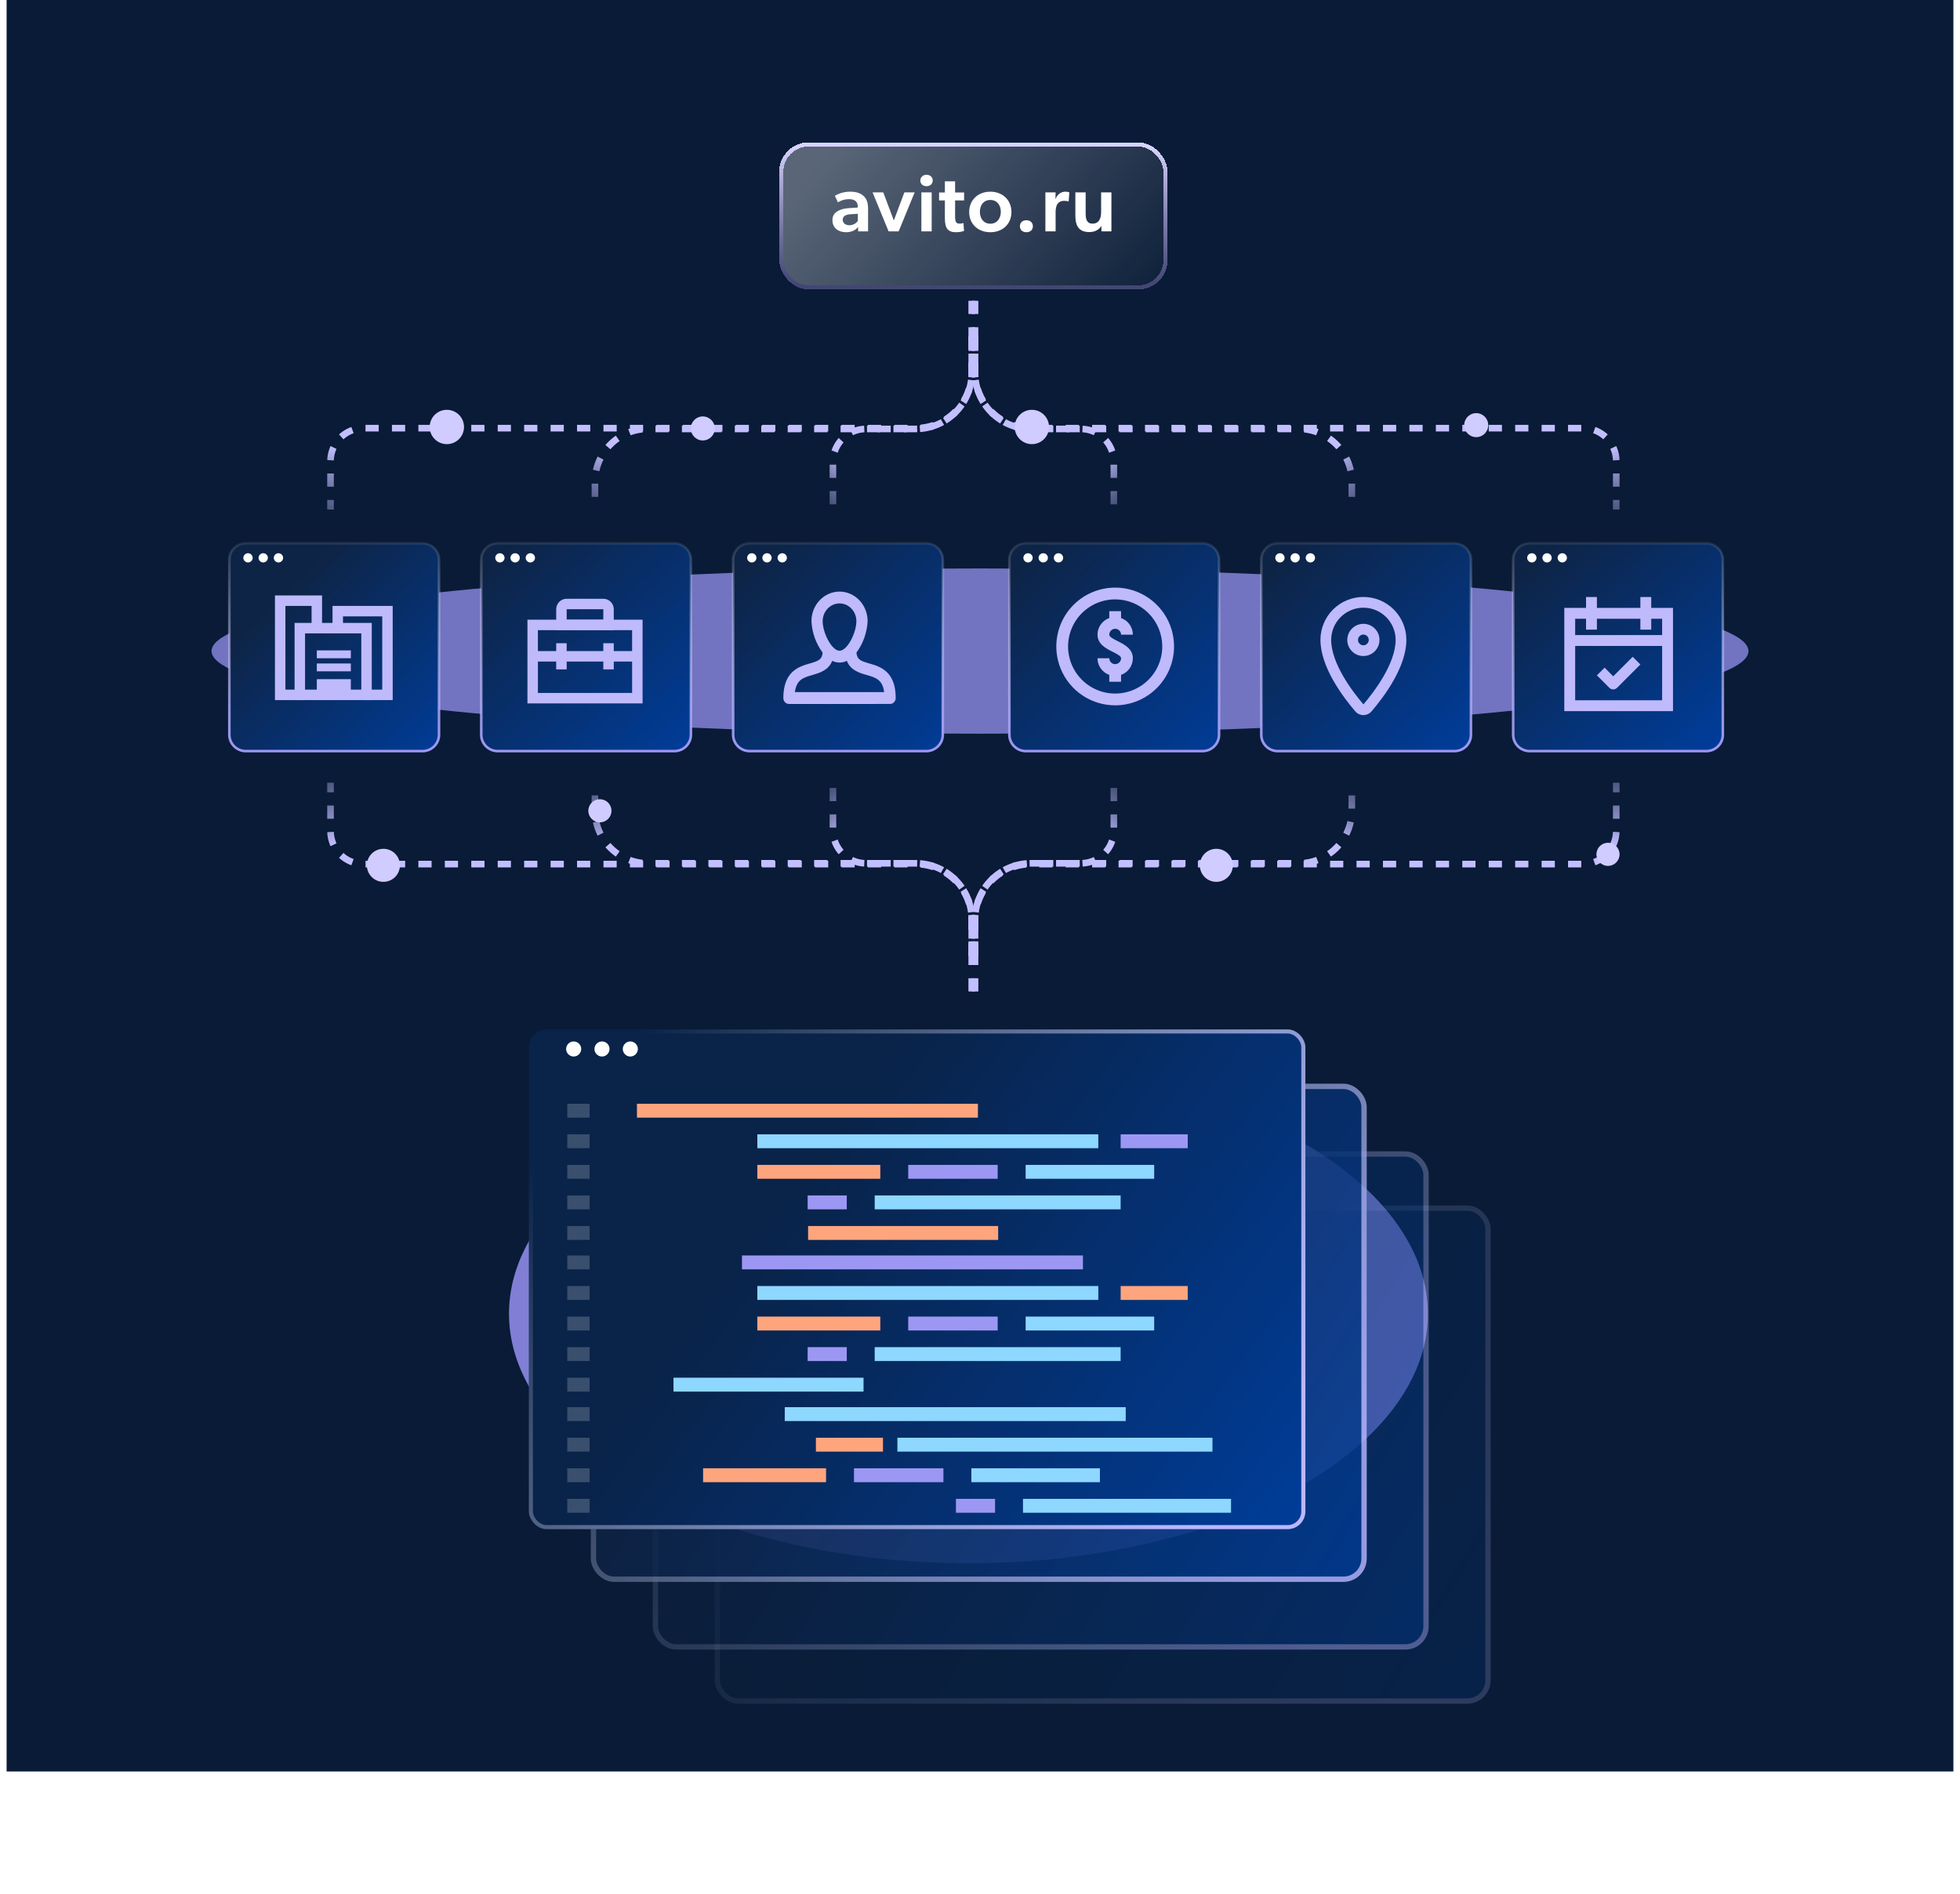 <svg width="593" height="573" viewBox="0 0 593 573" fill="none" xmlns="http://www.w3.org/2000/svg">
<rect x="2" width="589" height="536" fill="#091B36"/>
<g style="mix-blend-mode:screen" opacity="0.7" filter="url(#filter0_f_7142_26442)">
<ellipse cx="296.5" cy="197" rx="232.5" ry="25" fill="#9E98FC"/>
</g>
<path d="M74.381 164.389H127.831C130.591 164.389 132.823 166.606 132.823 169.334V222.319C132.823 225.048 130.591 227.265 127.831 227.265H74.381C71.621 227.265 69.389 225.048 69.389 222.319V169.334C69.389 166.606 71.621 164.389 74.381 164.389Z" fill="url(#paint0_linear_7142_26442)" stroke="url(#paint1_linear_7142_26442)" stroke-width="0.778"/>
<path fill-rule="evenodd" clip-rule="evenodd" d="M86.354 183.333H94.271V188.874H97.438V180.166H83.188V211.833H91.5V208.666H86.354V183.333Z" fill="#BFBAFC"/>
<path fill-rule="evenodd" clip-rule="evenodd" d="M115.646 186.499H103.771V189.665H100.604V183.332H118.812V211.832H110.5V208.665H115.646V186.499Z" fill="#BFBAFC"/>
<path d="M106.143 205.5H95.852V211.042H106.143V205.5Z" fill="#BFBAFC"/>
<path d="M106.143 200.75H95.852V203.125H106.143V200.75Z" fill="#BFBAFC"/>
<path d="M106.143 196.791H95.852V199.166H106.143V196.791Z" fill="#BFBAFC"/>
<path fill-rule="evenodd" clip-rule="evenodd" d="M109.312 191.645H92.292V208.666H109.312V191.645ZM89.125 188.479V211.833H112.479V188.479H89.125Z" fill="#BFBAFC"/>
<path d="M76.444 168.788C76.444 169.554 75.807 170.185 75.035 170.185C74.262 170.185 73.625 169.554 73.625 168.788C73.625 168.022 74.262 167.391 75.035 167.391C75.807 167.391 76.444 168.022 76.444 168.788Z" fill="white"/>
<path d="M81.046 168.788C81.046 169.554 80.409 170.185 79.636 170.185C78.864 170.185 78.227 169.554 78.227 168.788C78.227 168.022 78.864 167.391 79.636 167.391C80.428 167.391 81.046 168.022 81.046 168.788Z" fill="white"/>
<path d="M85.655 168.788C85.655 169.554 85.018 170.185 84.246 170.185C83.473 170.185 82.836 169.554 82.836 168.788C82.836 168.022 83.473 167.391 84.246 167.391C85.018 167.391 85.655 168.022 85.655 168.788Z" fill="white"/>
<path d="M150.592 164.389H204.042C206.802 164.389 209.034 166.606 209.034 169.334V222.319C209.034 225.048 206.802 227.265 204.042 227.265H150.592C147.832 227.265 145.6 225.048 145.6 222.319V169.334C145.6 166.606 147.832 164.389 150.592 164.389Z" fill="url(#paint2_linear_7142_26442)" stroke="url(#paint3_linear_7142_26442)" stroke-width="0.778"/>
<path d="M152.655 168.788C152.655 169.554 152.018 170.185 151.245 170.185C150.473 170.185 149.836 169.554 149.836 168.788C149.836 168.022 150.473 167.391 151.245 167.391C152.018 167.391 152.655 168.022 152.655 168.788Z" fill="white"/>
<path d="M157.257 168.788C157.257 169.554 156.619 170.185 155.847 170.185C155.075 170.185 154.438 169.554 154.438 168.788C154.438 168.022 155.075 167.391 155.847 167.391C156.639 167.391 157.257 168.022 157.257 168.788Z" fill="white"/>
<path d="M161.866 168.788C161.866 169.554 161.229 170.185 160.456 170.185C159.684 170.185 159.047 169.554 159.047 168.788C159.047 168.022 159.684 167.391 160.456 167.391C161.229 167.391 161.866 168.022 161.866 168.788Z" fill="white"/>
<path fill-rule="evenodd" clip-rule="evenodd" d="M191.245 190.667H162.745V209.667H191.245V190.667ZM159.578 187.5V212.833H194.411V187.5H159.578Z" fill="#BFBAFC"/>
<path fill-rule="evenodd" clip-rule="evenodd" d="M171.448 194.625H168.281V202.542H171.448V194.625Z" fill="#BFBAFC"/>
<path fill-rule="evenodd" clip-rule="evenodd" d="M185.698 194.625H182.531V202.542H185.698V194.625Z" fill="#BFBAFC"/>
<path fill-rule="evenodd" clip-rule="evenodd" d="M182.531 184.333H171.448V187.499H182.531V184.333ZM171.448 181.166C169.699 181.166 168.281 182.584 168.281 184.333V190.666H185.698V184.333C185.698 182.584 184.28 181.166 182.531 181.166H171.448Z" fill="#BFBAFC"/>
<path fill-rule="evenodd" clip-rule="evenodd" d="M193.62 200.167H161.953V197H193.62V200.167Z" fill="#BFBAFC"/>
<path d="M226.803 164.389H280.253C283.013 164.389 285.245 166.606 285.245 169.334V222.319C285.245 225.048 283.013 227.265 280.253 227.265H226.803C224.043 227.265 221.811 225.048 221.811 222.319V169.334C221.811 166.606 224.043 164.389 226.803 164.389Z" fill="url(#paint4_linear_7142_26442)" stroke="url(#paint5_linear_7142_26442)" stroke-width="0.778"/>
<path d="M228.866 168.788C228.866 169.554 228.229 170.185 227.456 170.185C226.684 170.185 226.047 169.554 226.047 168.788C226.047 168.022 226.684 167.391 227.456 167.391C228.229 167.391 228.866 168.022 228.866 168.788Z" fill="white"/>
<path d="M233.468 168.788C233.468 169.554 232.83 170.185 232.058 170.185C231.286 170.185 230.648 169.554 230.648 168.788C230.648 168.022 231.286 167.391 232.058 167.391C232.85 167.391 233.468 168.022 233.468 168.788Z" fill="white"/>
<path d="M238.077 168.788C238.077 169.554 237.44 170.185 236.667 170.185C235.895 170.185 235.258 169.554 235.258 168.788C235.258 168.022 235.895 167.391 236.667 167.391C237.44 167.391 238.077 168.022 238.077 168.788Z" fill="white"/>
<path d="M238.7 213C238.249 213 237.817 212.811 237.498 212.476C237.179 212.14 237 211.685 237 211.211C237 203.056 241.783 201.678 244.948 200.767C247.548 200.017 248.719 199.591 248.88 197.457C246.859 194.724 245.68 191.406 245.5 187.947C245.502 185.575 246.399 183.301 247.992 181.623C249.586 179.946 251.746 179.003 254 179C256.254 179.003 258.414 179.946 260.008 181.623C261.601 183.301 262.498 185.575 262.5 187.947C262.32 191.405 261.14 194.722 259.12 197.454C259.282 199.591 260.453 200.017 263.052 200.764C266.218 201.675 271 203.053 271 211.208C271 211.682 270.821 212.138 270.502 212.473C270.183 212.809 269.751 212.997 269.3 212.997L238.7 213ZM245.847 204.217C243.072 205.018 240.973 205.623 240.5 209.422H267.5C267.027 205.623 264.928 205.018 262.153 204.217C260.041 203.61 257.324 202.826 256.211 199.957C255.518 200.295 254.764 200.471 254.001 200.474C253.237 200.471 252.483 200.295 251.791 199.957C250.676 202.825 247.959 203.605 245.847 204.217ZM248.9 187.947C248.9 191.48 251.636 196.895 254 196.895C256.364 196.895 259.1 191.48 259.1 187.947C259.098 186.524 258.561 185.16 257.604 184.153C256.648 183.147 255.352 182.581 254 182.579C252.648 182.581 251.352 183.147 250.396 184.153C249.439 185.16 248.902 186.524 248.9 187.947Z" fill="#BFBAFC"/>
<path d="M310.381 164.389H363.831C366.591 164.389 368.823 166.606 368.823 169.334V222.319C368.823 225.048 366.591 227.265 363.831 227.265H310.381C307.621 227.265 305.389 225.048 305.389 222.319V169.334C305.389 166.606 307.621 164.389 310.381 164.389Z" fill="url(#paint6_linear_7142_26442)" stroke="url(#paint7_linear_7142_26442)" stroke-width="0.778"/>
<path d="M312.444 168.788C312.444 169.554 311.807 170.185 311.035 170.185C310.262 170.185 309.625 169.554 309.625 168.788C309.625 168.022 310.262 167.391 311.035 167.391C311.807 167.391 312.444 168.022 312.444 168.788Z" fill="white"/>
<path d="M317.046 168.788C317.046 169.554 316.408 170.185 315.636 170.185C314.864 170.185 314.227 169.554 314.227 168.788C314.227 168.022 314.864 167.391 315.636 167.391C316.428 167.391 317.046 168.022 317.046 168.788Z" fill="white"/>
<path d="M321.655 168.788C321.655 169.554 321.018 170.185 320.246 170.185C319.473 170.185 318.836 169.554 318.836 168.788C318.836 168.022 319.473 167.391 320.246 167.391C321.018 167.391 321.655 168.022 321.655 168.788Z" fill="white"/>
<path d="M337.398 213.416C333.875 213.416 330.432 212.371 327.502 210.414C324.573 208.457 322.29 205.675 320.942 202.42C319.594 199.165 319.241 195.584 319.928 192.128C320.616 188.673 322.312 185.499 324.803 183.008C327.294 180.517 330.468 178.821 333.923 178.133C337.379 177.446 340.96 177.799 344.215 179.147C347.47 180.495 350.252 182.778 352.209 185.707C354.166 188.637 355.211 192.081 355.211 195.604C355.206 200.326 353.327 204.854 349.988 208.193C346.648 211.532 342.121 213.411 337.398 213.416ZM337.398 181.354C334.58 181.354 331.825 182.189 329.482 183.755C327.138 185.321 325.312 187.546 324.233 190.15C323.155 192.754 322.872 195.619 323.422 198.384C323.972 201.148 325.329 203.687 327.322 205.68C329.315 207.673 331.854 209.03 334.618 209.58C337.383 210.13 340.248 209.847 342.852 208.769C345.456 207.69 347.681 205.864 349.247 203.52C350.813 201.177 351.648 198.422 351.648 195.604C351.644 191.826 350.141 188.204 347.47 185.532C344.798 182.861 341.176 181.358 337.398 181.354Z" fill="#BFBAFC"/>
<path fill-rule="evenodd" clip-rule="evenodd" d="M339.18 184.916H335.617V187.003C334.873 187.266 334.189 187.693 333.62 188.262C332.618 189.265 332.055 190.624 332.055 192.041C332.055 194.922 334.682 196.237 336.6 197.197L336.602 197.198C338.111 197.951 339.18 198.535 339.18 199.166C339.18 199.638 338.992 200.091 338.658 200.426C338.324 200.76 337.871 200.947 337.398 200.947C336.926 200.947 336.473 200.76 336.139 200.426C335.805 200.091 335.617 199.638 335.617 199.166H332.055C332.056 200.583 332.62 201.941 333.622 202.943C334.19 203.511 334.874 203.939 335.617 204.202V206.291H339.18V204.202C339.923 203.939 340.607 203.511 341.175 202.943C342.177 201.941 342.741 200.583 342.742 199.166C342.742 196.285 340.115 194.971 338.197 194.011L338.195 194.009C336.686 193.256 335.617 192.672 335.617 192.041C335.617 191.569 335.805 191.116 336.139 190.781C336.473 190.447 336.926 190.26 337.398 190.26C337.871 190.26 338.324 190.447 338.658 190.781C338.992 191.116 339.18 191.569 339.18 192.041H342.742C342.742 190.624 342.179 189.265 341.177 188.262C340.608 187.693 339.924 187.266 339.18 187.003V184.916Z" fill="#BFBAFC"/>
<path d="M386.592 164.389H440.042C442.802 164.389 445.034 166.606 445.034 169.334V222.319C445.034 225.048 442.802 227.265 440.042 227.265H386.592C383.832 227.265 381.6 225.048 381.6 222.319V169.334C381.6 166.606 383.832 164.389 386.592 164.389Z" fill="url(#paint8_linear_7142_26442)" stroke="url(#paint9_linear_7142_26442)" stroke-width="0.778"/>
<path d="M388.655 168.788C388.655 169.554 388.018 170.185 387.245 170.185C386.473 170.185 385.836 169.554 385.836 168.788C385.836 168.022 386.473 167.391 387.245 167.391C388.018 167.391 388.655 168.022 388.655 168.788Z" fill="white"/>
<path d="M393.257 168.788C393.257 169.554 392.619 170.185 391.847 170.185C391.075 170.185 390.438 169.554 390.438 168.788C390.438 168.022 391.075 167.391 391.847 167.391C392.639 167.391 393.257 168.022 393.257 168.788Z" fill="white"/>
<path d="M397.866 168.788C397.866 169.554 397.229 170.185 396.456 170.185C395.684 170.185 395.047 169.554 395.047 168.788C395.047 168.022 395.684 167.391 396.456 167.391C397.229 167.391 397.866 168.022 397.866 168.788Z" fill="white"/>
<path d="M412.5 183.875C415.082 183.875 417.559 184.899 419.387 186.723C421.215 188.547 422.244 191.022 422.25 193.604C422.25 200.949 415.425 209.713 412.51 213.125C409.575 209.713 402.75 200.949 402.75 193.604C402.756 191.022 403.785 188.547 405.613 186.723C407.441 184.899 409.918 183.875 412.5 183.875ZM412.5 180.625C409.055 180.622 405.75 181.988 403.312 184.422C400.874 186.856 399.503 190.159 399.5 193.604C399.5 201.804 406.275 210.85 410.043 215.238C410.347 215.592 410.723 215.877 411.148 216.072C411.572 216.268 412.033 216.369 412.5 216.369C412.967 216.369 413.428 216.268 413.852 216.072C414.277 215.877 414.653 215.592 414.957 215.238C418.725 210.85 425.5 201.804 425.5 193.604C425.497 190.159 424.126 186.856 421.688 184.422C419.25 181.988 415.945 180.622 412.5 180.625Z" fill="#BFBAFC"/>
<path d="M412.492 192C412.814 192 413.128 192.095 413.395 192.274C413.662 192.452 413.871 192.706 413.993 193.003C414.116 193.3 414.149 193.627 414.086 193.942C414.023 194.257 413.868 194.547 413.641 194.774C413.414 195.001 413.124 195.156 412.809 195.219C412.494 195.281 412.167 195.249 411.87 195.126C411.573 195.003 411.32 194.795 411.141 194.528C410.962 194.261 410.867 193.946 410.867 193.625C410.867 193.194 411.038 192.781 411.343 192.476C411.648 192.171 412.061 192 412.492 192ZM412.492 188.75C411.528 188.75 410.585 189.036 409.784 189.572C408.982 190.107 408.357 190.869 407.988 191.759C407.619 192.65 407.523 193.63 407.711 194.576C407.899 195.522 408.363 196.39 409.045 197.072C409.727 197.754 410.595 198.218 411.541 198.406C412.487 198.594 413.467 198.498 414.358 198.129C415.249 197.76 416.01 197.135 416.546 196.333C417.081 195.532 417.367 194.589 417.367 193.625C417.367 192.332 416.854 191.092 415.939 190.178C415.025 189.264 413.785 188.75 412.492 188.75Z" fill="#BFBAFC"/>
<path d="M462.803 164.389H516.253C519.013 164.389 521.245 166.606 521.245 169.334V222.319C521.245 225.048 519.013 227.265 516.253 227.265H462.803C460.043 227.265 457.811 225.048 457.811 222.319V169.334C457.811 166.606 460.043 164.389 462.803 164.389Z" fill="url(#paint10_linear_7142_26442)" stroke="url(#paint11_linear_7142_26442)" stroke-width="0.778"/>
<path d="M464.866 168.788C464.866 169.554 464.229 170.185 463.456 170.185C462.684 170.185 462.047 169.554 462.047 168.788C462.047 168.022 462.684 167.391 463.456 167.391C464.229 167.391 464.866 168.022 464.866 168.788Z" fill="white"/>
<path d="M469.468 168.788C469.468 169.554 468.83 170.185 468.058 170.185C467.286 170.185 466.648 169.554 466.648 168.788C466.648 168.022 467.286 167.391 468.058 167.391C468.85 167.391 469.468 168.022 469.468 168.788Z" fill="white"/>
<path d="M474.077 168.788C474.077 169.554 473.44 170.185 472.667 170.185C471.895 170.185 471.258 169.554 471.258 168.788C471.258 168.022 471.895 167.391 472.667 167.391C473.44 167.391 474.077 168.022 474.077 168.788Z" fill="white"/>
<path d="M506.167 215.173H473.281V183.932H506.167V215.173ZM476.57 211.885H502.879V187.22H476.57V211.885Z" fill="#BFBAFC"/>
<path d="M483.148 180.645H479.859V190.51H483.148V180.645Z" fill="#BFBAFC"/>
<path d="M499.585 180.645H496.297V190.51H499.585V180.645Z" fill="#BFBAFC"/>
<path d="M504.527 192.156H474.93V195.445H504.527V192.156Z" fill="#BFBAFC"/>
<path d="M488.081 208.596C487.645 208.596 487.227 208.423 486.919 208.115L483.148 204.344L485.473 202.019L488.081 204.627L493.978 198.73L496.303 201.056L489.244 208.115C488.936 208.423 488.517 208.596 488.081 208.596Z" fill="#BFBAFC"/>
<g style="mix-blend-mode:screen" opacity="0.8" filter="url(#filter1_f_7142_26442)">
<ellipse cx="293" cy="397.5" rx="139" ry="75.5" fill="#9E98FC"/>
</g>
<g opacity="0.2">
<g filter="url(#filter2_bd_7142_26442)">
<rect x="216.234" y="358.676" width="234.763" height="150.742" rx="7.051" fill="url(#paint12_linear_7142_26442)"/>
<rect x="217.041" y="359.483" width="233.149" height="149.129" rx="6.244" stroke="url(#paint13_linear_7142_26442)" stroke-width="1.614"/>
</g>
</g>
<g opacity="0.4">
<g filter="url(#filter3_bd_7142_26442)">
<rect x="197.492" y="342.297" width="234.763" height="150.742" rx="7.051" fill="url(#paint14_linear_7142_26442)"/>
<rect x="198.299" y="343.104" width="233.149" height="149.129" rx="6.244" stroke="url(#paint15_linear_7142_26442)" stroke-width="1.614"/>
</g>
</g>
<g opacity="0.8">
<g filter="url(#filter4_bd_7142_26442)">
<rect x="178.742" y="321.822" width="234.763" height="150.742" rx="7.051" fill="url(#paint16_linear_7142_26442)"/>
<rect x="179.549" y="322.629" width="233.149" height="149.129" rx="6.244" stroke="url(#paint17_linear_7142_26442)" stroke-width="1.614"/>
</g>
</g>
<g filter="url(#filter5_bd_7142_26442)">
<rect x="160" y="306.826" width="234.947" height="151.216" rx="5.393" fill="url(#paint18_linear_7142_26442)"/>
<rect x="160.617" y="307.443" width="233.713" height="149.982" rx="4.776" stroke="url(#paint19_linear_7142_26442)" stroke-width="1.234"/>
</g>
<path d="M175.845 317.396C175.845 318.646 174.814 319.678 173.563 319.678C172.313 319.678 171.281 318.646 171.281 317.396C171.281 316.145 172.313 315.113 173.563 315.113C174.814 315.113 175.845 316.145 175.845 317.396Z" fill="white"/>
<path d="M184.416 317.396C184.416 318.646 183.384 319.678 182.134 319.678C180.883 319.678 179.852 318.646 179.852 317.396C179.852 316.145 180.883 315.113 182.134 315.113C183.415 315.113 184.416 316.145 184.416 317.396Z" fill="white"/>
<path d="M192.986 317.396C192.986 318.646 191.954 319.678 190.704 319.678C189.453 319.678 188.422 318.646 188.422 317.396C188.422 316.145 189.453 315.113 190.704 315.113C191.954 315.113 192.986 316.145 192.986 317.396Z" fill="white"/>
<path d="M295.87 333.967H192.711V338.17H295.87V333.967Z" fill="#FFA57E"/>
<path d="M340.589 425.771H237.43V429.975H340.589V425.771Z" fill="#8ED7FF"/>
<path d="M178.397 333.967H171.633V338.17H178.397V333.967Z" fill="white" fill-opacity="0.2"/>
<path d="M178.397 425.771H171.633V429.975H178.397V425.771Z" fill="white" fill-opacity="0.2"/>
<path d="M332.292 343.215H229.133V347.418H332.292V343.215Z" fill="#8ED7FF"/>
<path d="M366.833 435.02H271.508V439.223H366.833V435.02Z" fill="#8ED7FF"/>
<path d="M359.348 343.215H339.055V347.418H359.348V343.215Z" fill="#9D97F4"/>
<path d="M267.145 435.02H246.852V439.223H267.145V435.02Z" fill="#FFA57E"/>
<path d="M266.338 352.463H229.133V356.666H266.338V352.463Z" fill="#FFA57E"/>
<path d="M249.924 444.268H212.719V448.471H249.924V444.268Z" fill="#FFA57E"/>
<path d="M301.847 352.463H274.789V356.666H301.847V352.463Z" fill="#9D97F4"/>
<path d="M285.433 444.268H258.375V448.471H285.433V444.268Z" fill="#9D97F4"/>
<path d="M349.201 352.463H310.305V356.666H349.201V352.463Z" fill="#8ED7FF"/>
<path d="M332.779 444.268H293.883V448.471H332.779V444.268Z" fill="#8ED7FF"/>
<path d="M339.051 361.711H264.641V365.914H339.051V361.711Z" fill="#8ED7FF"/>
<path d="M372.454 453.514H309.508V457.717H372.454V453.514Z" fill="#8ED7FF"/>
<path d="M256.19 361.711H244.352V365.914H256.19V361.711Z" fill="#9D97F4"/>
<path d="M301.057 453.514H289.219V457.717H301.057V453.514Z" fill="#9D97F4"/>
<path d="M301.991 370.959H244.492V375.162H301.991V370.959Z" fill="#FFA57E"/>
<path d="M178.397 343.215H171.633V347.418H178.397V343.215Z" fill="white" fill-opacity="0.2"/>
<path d="M178.397 435.02H171.633V439.223H178.397V435.02Z" fill="white" fill-opacity="0.2"/>
<path d="M178.397 352.463H171.633V356.666H178.397V352.463Z" fill="white" fill-opacity="0.2"/>
<path d="M178.397 444.268H171.633V448.471H178.397V444.268Z" fill="white" fill-opacity="0.2"/>
<path d="M178.397 361.711H171.633V365.914H178.397V361.711Z" fill="white" fill-opacity="0.2"/>
<path d="M178.397 453.514H171.633V457.717H178.397V453.514Z" fill="white" fill-opacity="0.2"/>
<path d="M178.397 370.957H171.633V375.161H178.397V370.957Z" fill="white" fill-opacity="0.2"/>
<path d="M327.644 379.869H224.484V384.073H327.644V379.869Z" fill="#9D97F4"/>
<path d="M178.397 379.869H171.633V384.073H178.397V379.869Z" fill="white" fill-opacity="0.2"/>
<path d="M332.292 389.117H229.133V393.321H332.292V389.117Z" fill="#8ED7FF"/>
<path d="M359.348 389.117H339.055V393.321H359.348V389.117Z" fill="#FFA57E"/>
<path d="M266.338 398.365H229.133V402.569H266.338V398.365Z" fill="#FFA57E"/>
<path d="M301.847 398.365H274.789V402.569H301.847V398.365Z" fill="#9D97F4"/>
<path d="M349.201 398.365H310.305V402.569H349.201V398.365Z" fill="#8ED7FF"/>
<path d="M339.051 407.611H264.641V411.815H339.051V407.611Z" fill="#8ED7FF"/>
<path d="M256.19 407.611H244.352V411.815H256.19V407.611Z" fill="#9D97F4"/>
<path d="M261.264 416.859H203.766V421.063H261.264V416.859Z" fill="#8ED7FF"/>
<path d="M178.397 389.117H171.633V393.321H178.397V389.117Z" fill="white" fill-opacity="0.2"/>
<path d="M178.397 398.365H171.633V402.569H178.397V398.365Z" fill="white" fill-opacity="0.2"/>
<path d="M178.397 407.613H171.633V411.817H178.397V407.613Z" fill="white" fill-opacity="0.2"/>
<path d="M178.397 416.861H171.633V421.065H178.397V416.861Z" fill="white" fill-opacity="0.2"/>
<path d="M295 289.326L295 278.448C295 269.059 302.611 261.448 312 261.448L479 261.448C484.523 261.448 489 256.971 489 251.448L489 236.826" stroke="url(#paint20_linear_7142_26442)" stroke-width="2" stroke-dasharray="4 4"/>
<path d="M295 288.826L295 278.214C295 268.825 302.611 261.214 312 261.214L393 261.214C401.837 261.214 409 254.05 409 245.214L409 236.826" stroke="url(#paint21_linear_7142_26442)" stroke-width="2" stroke-dasharray="4 4"/>
<path d="M295 300L295 278.214C295 268.825 302.611 261.214 312 261.214L327 261.214C332.523 261.214 337 256.737 337 251.214L337 236.826" stroke="url(#paint22_linear_7142_26442)" stroke-width="2" stroke-dasharray="4 4"/>
<path d="M294 101.674L294 112.552C294 121.941 286.389 129.552 277 129.552L110 129.552C104.477 129.552 100 134.029 100 139.552L100 154.174" stroke="url(#paint23_linear_7142_26442)" stroke-width="2" stroke-dasharray="4 4"/>
<path d="M294 102.174L294 112.786C294 122.175 286.389 129.786 277 129.786L196 129.786C187.163 129.786 180 136.95 180 145.786L180 154.174" stroke="url(#paint24_linear_7142_26442)" stroke-width="2" stroke-dasharray="4 4"/>
<path d="M294 91L294 112.786C294 122.175 286.389 129.786 277 129.786L262 129.786C256.477 129.786 252 134.263 252 139.786L252 154.174" stroke="url(#paint25_linear_7142_26442)" stroke-width="2" stroke-dasharray="4 4"/>
<path d="M294 289.326L294 278.448C294 269.059 286.389 261.448 277 261.448L110 261.448C104.477 261.448 100 256.971 100 251.448L100 236.826" stroke="url(#paint26_linear_7142_26442)" stroke-width="2" stroke-dasharray="4 4"/>
<path d="M294 288.826L294 278.214C294 268.825 286.389 261.214 277 261.214L196 261.214C187.163 261.214 180 254.05 180 245.214L180 236.826" stroke="url(#paint27_linear_7142_26442)" stroke-width="2" stroke-dasharray="4 4"/>
<path d="M294 300L294 278.214C294 268.825 286.389 261.214 277 261.214L262 261.214C256.477 261.214 252 256.737 252 251.214L252 236.826" stroke="url(#paint28_linear_7142_26442)" stroke-width="2" stroke-dasharray="4 4"/>
<path d="M295 101.674L295 112.552C295 121.941 302.611 129.552 312 129.552L479 129.552C484.523 129.552 489 134.029 489 139.552L489 154.174" stroke="url(#paint29_linear_7142_26442)" stroke-width="2" stroke-dasharray="4 4"/>
<path d="M295 102.174L295 112.786C295 122.175 302.611 129.786 312 129.786L393 129.786C401.837 129.786 409 136.95 409 145.786L409 154.174" stroke="url(#paint30_linear_7142_26442)" stroke-width="2" stroke-dasharray="4 4"/>
<path d="M295 91L295 112.786C295 122.175 302.611 129.786 312 129.786L327 129.786C332.523 129.786 337 134.263 337 139.786L337 154.174" stroke="url(#paint31_linear_7142_26442)" stroke-width="2" stroke-dasharray="4 4"/>
<g filter="url(#filter6_dd_7142_26442)">
<ellipse cx="5" cy="5" rx="5" ry="5" transform="matrix(1 8.74228e-08 8.74228e-08 -1 363 266.826)" fill="#D1CCFF"/>
</g>
<g filter="url(#filter7_dd_7142_26442)">
<ellipse cx="3.5" cy="3.5" rx="3.5" ry="3.5" transform="matrix(1 8.74228e-08 8.74228e-08 -1 178 248.826)" fill="#D1CCFF"/>
</g>
<g filter="url(#filter8_dd_7142_26442)">
<ellipse cx="5" cy="5" rx="5" ry="5" transform="matrix(1 8.74228e-08 8.74228e-08 -1 111 266.826)" fill="#D1CCFF"/>
</g>
<g filter="url(#filter9_dd_7142_26442)">
<ellipse cx="3.5" cy="3.5" rx="3.5" ry="3.5" transform="matrix(1 8.74228e-08 8.74228e-08 -1 483 262)" fill="#D1CCFF"/>
</g>
<g filter="url(#filter10_bd_7142_26442)">
<rect x="237" y="41" width="115" height="42" rx="7.636" fill="url(#paint32_linear_7142_26442)" shape-rendering="crispEdges"/>
<rect x="236.375" y="40.375" width="116.251" height="43.251" rx="8.262" stroke="url(#paint33_linear_7142_26442)" stroke-width="1.251" shape-rendering="crispEdges"/>
</g>
<path d="M259.592 68.636C259.105 69.489 257.742 70.268 255.988 70.268C253.7 70.268 251.849 69.026 251.849 66.567C251.849 64.107 254.26 63.158 256.695 62.987L259.519 62.792V62.476C259.519 60.966 258.521 60.26 256.889 60.26C255.331 60.26 254.04 60.845 253.529 61.234L252.58 59.237C253.48 58.702 255.136 57.996 257.182 57.996C259.276 57.996 260.469 58.531 261.345 59.359C262.198 60.187 262.636 61.258 262.636 63.255V70H259.641L259.592 68.636ZM257.425 64.814C255.769 64.911 254.966 65.471 254.966 66.469C254.966 67.468 255.721 68.149 257.011 68.149C258.229 68.149 259.13 67.443 259.543 66.859V64.692L257.425 64.814ZM263.999 58.215H267.237L270.427 66.713L273.617 58.215H276.734L271.888 70H268.844L263.999 58.215ZM280.324 56.34C279.228 56.34 278.449 55.634 278.449 54.611C278.449 53.613 279.228 52.882 280.324 52.882C281.419 52.882 282.199 53.613 282.199 54.611C282.199 55.634 281.419 56.34 280.324 56.34ZM278.765 58.215H281.882V70H278.765V58.215ZM288.966 65.422C288.966 67.224 289.282 67.662 290.378 67.662C291.011 67.662 291.498 67.468 291.498 67.468L291.668 69.878C291.522 69.927 290.597 70.268 289.282 70.268C286.871 70.268 285.873 69.172 285.873 66.104V60.65H284.12V58.239H285.873V54.879H288.966V58.239H291.693V60.65H288.966V65.422ZM299.63 70.268C296.002 70.268 293.226 67.882 293.226 64.156C293.226 60.431 296.002 57.996 299.63 57.996C303.234 57.996 306.01 60.431 306.01 64.156C306.01 67.882 303.234 70.268 299.63 70.268ZM302.796 64.083C302.796 62.062 301.627 60.504 299.63 60.504C297.585 60.504 296.465 62.062 296.465 64.083C296.465 66.104 297.585 67.687 299.63 67.687C301.627 67.687 302.796 66.104 302.796 64.083ZM310.55 70.268C309.382 70.268 308.578 69.586 308.578 68.466C308.578 67.322 309.382 66.64 310.55 66.64C311.671 66.64 312.498 67.322 312.498 68.466C312.498 69.586 311.671 70.268 310.55 70.268ZM316.284 58.215H319.377L319.328 60.114H319.401C319.864 58.848 321.032 57.996 322.299 57.996C323.102 57.996 323.54 58.215 323.54 58.215L323.321 60.918H323.175C322.834 60.82 322.299 60.772 321.885 60.772C320.959 60.772 320.253 61.161 319.815 61.916C319.523 62.5 319.377 63.304 319.377 64.205V70H316.284V58.215ZM328.467 64.521C328.467 66.275 328.759 67.662 330.561 67.662C332.436 67.662 333.142 66.177 333.142 64.205V58.215H336.259V70H333.239L333.215 68.344C332.533 69.513 331.267 70.219 329.563 70.219C326.178 70.219 325.35 68.028 325.35 65.203V58.215H328.467V64.521Z" fill="white"/>
<g filter="url(#filter11_dd_7142_26442)">
<ellipse cx="5.194" cy="5.194" rx="5.194" ry="5.194" transform="matrix(1 8.74228e-08 8.74228e-08 -1 307 134.387)" fill="#D1CCFF"/>
</g>
<g filter="url(#filter12_dd_7142_26442)">
<ellipse cx="3.635" cy="3.635" rx="3.635" ry="3.635" transform="matrix(1 8.74228e-08 8.74228e-08 -1 209 133.271)" fill="#D1CCFF"/>
</g>
<g filter="url(#filter13_dd_7142_26442)">
<ellipse cx="5.194" cy="5.194" rx="5.194" ry="5.194" transform="matrix(1 8.74228e-08 8.74228e-08 -1 130 134.387)" fill="#D1CCFF"/>
</g>
<g filter="url(#filter14_dd_7142_26442)">
<ellipse cx="3.635" cy="3.635" rx="3.635" ry="3.635" transform="matrix(1 8.74228e-08 8.74228e-08 -1 443 132.271)" fill="#D1CCFF"/>
</g>
<defs>
<filter id="filter0_f_7142_26442" x="0" y="108" width="593" height="178" filterUnits="userSpaceOnUse" color-interpolation-filters="sRGB">
<feFlood flood-opacity="0" result="BackgroundImageFix"/>
<feBlend mode="normal" in="SourceGraphic" in2="BackgroundImageFix" result="shape"/>
<feGaussianBlur stdDeviation="32" result="effect1_foregroundBlur_7142_26442"/>
</filter>
<filter id="filter1_f_7142_26442" x="54" y="222" width="478" height="351" filterUnits="userSpaceOnUse" color-interpolation-filters="sRGB">
<feFlood flood-opacity="0" result="BackgroundImageFix"/>
<feBlend mode="normal" in="SourceGraphic" in2="BackgroundImageFix" result="shape"/>
<feGaussianBlur stdDeviation="50" result="effect1_foregroundBlur_7142_26442"/>
</filter>
<filter id="filter2_bd_7142_26442" x="173.928" y="316.369" width="319.379" height="235.355" filterUnits="userSpaceOnUse" color-interpolation-filters="sRGB">
<feFlood flood-opacity="0" result="BackgroundImageFix"/>
<feGaussianBlur in="BackgroundImageFix" stdDeviation="21.153"/>
<feComposite in2="SourceAlpha" operator="in" result="effect1_backgroundBlur_7142_26442"/>
<feColorMatrix in="SourceAlpha" type="matrix" values="0 0 0 0 0 0 0 0 0 0 0 0 0 0 0 0 0 0 127 0" result="hardAlpha"/>
<feMorphology radius="1.519" operator="erode" in="SourceAlpha" result="effect2_dropShadow_7142_26442"/>
<feOffset dy="6.076"/>
<feGaussianBlur stdDeviation="15.054"/>
<feComposite in2="hardAlpha" operator="out"/>
<feColorMatrix type="matrix" values="0 0 0 0 0 0 0 0 0 0 0 0 0 0 0 0 0 0 0.2 0"/>
<feBlend mode="normal" in2="effect1_backgroundBlur_7142_26442" result="effect2_dropShadow_7142_26442"/>
<feBlend mode="normal" in="SourceGraphic" in2="effect2_dropShadow_7142_26442" result="shape"/>
</filter>
<filter id="filter3_bd_7142_26442" x="155.186" y="299.99" width="319.379" height="235.355" filterUnits="userSpaceOnUse" color-interpolation-filters="sRGB">
<feFlood flood-opacity="0" result="BackgroundImageFix"/>
<feGaussianBlur in="BackgroundImageFix" stdDeviation="21.153"/>
<feComposite in2="SourceAlpha" operator="in" result="effect1_backgroundBlur_7142_26442"/>
<feColorMatrix in="SourceAlpha" type="matrix" values="0 0 0 0 0 0 0 0 0 0 0 0 0 0 0 0 0 0 127 0" result="hardAlpha"/>
<feMorphology radius="1.519" operator="erode" in="SourceAlpha" result="effect2_dropShadow_7142_26442"/>
<feOffset dy="6.076"/>
<feGaussianBlur stdDeviation="15.054"/>
<feComposite in2="hardAlpha" operator="out"/>
<feColorMatrix type="matrix" values="0 0 0 0 0 0 0 0 0 0 0 0 0 0 0 0 0 0 0.2 0"/>
<feBlend mode="normal" in2="effect1_backgroundBlur_7142_26442" result="effect2_dropShadow_7142_26442"/>
<feBlend mode="normal" in="SourceGraphic" in2="effect2_dropShadow_7142_26442" result="shape"/>
</filter>
<filter id="filter4_bd_7142_26442" x="136.436" y="279.516" width="319.379" height="235.355" filterUnits="userSpaceOnUse" color-interpolation-filters="sRGB">
<feFlood flood-opacity="0" result="BackgroundImageFix"/>
<feGaussianBlur in="BackgroundImageFix" stdDeviation="21.153"/>
<feComposite in2="SourceAlpha" operator="in" result="effect1_backgroundBlur_7142_26442"/>
<feColorMatrix in="SourceAlpha" type="matrix" values="0 0 0 0 0 0 0 0 0 0 0 0 0 0 0 0 0 0 127 0" result="hardAlpha"/>
<feMorphology radius="1.519" operator="erode" in="SourceAlpha" result="effect2_dropShadow_7142_26442"/>
<feOffset dy="6.076"/>
<feGaussianBlur stdDeviation="15.054"/>
<feComposite in2="hardAlpha" operator="out"/>
<feColorMatrix type="matrix" values="0 0 0 0 0 0 0 0 0 0 0 0 0 0 0 0 0 0 0.2 0"/>
<feBlend mode="normal" in2="effect1_backgroundBlur_7142_26442" result="effect2_dropShadow_7142_26442"/>
<feBlend mode="normal" in="SourceGraphic" in2="effect2_dropShadow_7142_26442" result="shape"/>
</filter>
<filter id="filter5_bd_7142_26442" x="127.643" y="274.469" width="299.66" height="215.932" filterUnits="userSpaceOnUse" color-interpolation-filters="sRGB">
<feFlood flood-opacity="0" result="BackgroundImageFix"/>
<feGaussianBlur in="BackgroundImageFix" stdDeviation="16.179"/>
<feComposite in2="SourceAlpha" operator="in" result="effect1_backgroundBlur_7142_26442"/>
<feColorMatrix in="SourceAlpha" type="matrix" values="0 0 0 0 0 0 0 0 0 0 0 0 0 0 0 0 0 0 127 0" result="hardAlpha"/>
<feMorphology radius="1.162" operator="erode" in="SourceAlpha" result="effect2_dropShadow_7142_26442"/>
<feOffset dy="4.647"/>
<feGaussianBlur stdDeviation="11.514"/>
<feComposite in2="hardAlpha" operator="out"/>
<feColorMatrix type="matrix" values="0 0 0 0 0 0 0 0 0 0 0 0 0 0 0 0 0 0 0.2 0"/>
<feBlend mode="normal" in2="effect1_backgroundBlur_7142_26442" result="effect2_dropShadow_7142_26442"/>
<feBlend mode="normal" in="SourceGraphic" in2="effect2_dropShadow_7142_26442" result="shape"/>
</filter>
<filter id="filter6_dd_7142_26442" x="347.479" y="241.305" width="41.042" height="41.042" filterUnits="userSpaceOnUse" color-interpolation-filters="sRGB">
<feFlood flood-opacity="0" result="BackgroundImageFix"/>
<feColorMatrix in="SourceAlpha" type="matrix" values="0 0 0 0 0 0 0 0 0 0 0 0 0 0 0 0 0 0 127 0" result="hardAlpha"/>
<feOffset/>
<feGaussianBlur stdDeviation="3.104"/>
<feColorMatrix type="matrix" values="0 0 0 0 0.855 0 0 0 0 0.847 0 0 0 0 1 0 0 0 1 0"/>
<feBlend mode="normal" in2="BackgroundImageFix" result="effect1_dropShadow_7142_26442"/>
<feColorMatrix in="SourceAlpha" type="matrix" values="0 0 0 0 0 0 0 0 0 0 0 0 0 0 0 0 0 0 127 0" result="hardAlpha"/>
<feOffset/>
<feGaussianBlur stdDeviation="7.76"/>
<feColorMatrix type="matrix" values="0 0 0 0 0.855 0 0 0 0 0.847 0 0 0 0 1 0 0 0 1 0"/>
<feBlend mode="normal" in2="effect1_dropShadow_7142_26442" result="effect2_dropShadow_7142_26442"/>
<feBlend mode="normal" in="SourceGraphic" in2="effect2_dropShadow_7142_26442" result="shape"/>
</filter>
<filter id="filter7_dd_7142_26442" x="162.479" y="226.305" width="38.042" height="38.042" filterUnits="userSpaceOnUse" color-interpolation-filters="sRGB">
<feFlood flood-opacity="0" result="BackgroundImageFix"/>
<feColorMatrix in="SourceAlpha" type="matrix" values="0 0 0 0 0 0 0 0 0 0 0 0 0 0 0 0 0 0 127 0" result="hardAlpha"/>
<feOffset/>
<feGaussianBlur stdDeviation="3.104"/>
<feColorMatrix type="matrix" values="0 0 0 0 0.855 0 0 0 0 0.847 0 0 0 0 1 0 0 0 1 0"/>
<feBlend mode="normal" in2="BackgroundImageFix" result="effect1_dropShadow_7142_26442"/>
<feColorMatrix in="SourceAlpha" type="matrix" values="0 0 0 0 0 0 0 0 0 0 0 0 0 0 0 0 0 0 127 0" result="hardAlpha"/>
<feOffset/>
<feGaussianBlur stdDeviation="7.76"/>
<feColorMatrix type="matrix" values="0 0 0 0 0.855 0 0 0 0 0.847 0 0 0 0 1 0 0 0 1 0"/>
<feBlend mode="normal" in2="effect1_dropShadow_7142_26442" result="effect2_dropShadow_7142_26442"/>
<feBlend mode="normal" in="SourceGraphic" in2="effect2_dropShadow_7142_26442" result="shape"/>
</filter>
<filter id="filter8_dd_7142_26442" x="95.479" y="241.305" width="41.042" height="41.042" filterUnits="userSpaceOnUse" color-interpolation-filters="sRGB">
<feFlood flood-opacity="0" result="BackgroundImageFix"/>
<feColorMatrix in="SourceAlpha" type="matrix" values="0 0 0 0 0 0 0 0 0 0 0 0 0 0 0 0 0 0 127 0" result="hardAlpha"/>
<feOffset/>
<feGaussianBlur stdDeviation="3.104"/>
<feColorMatrix type="matrix" values="0 0 0 0 0.855 0 0 0 0 0.847 0 0 0 0 1 0 0 0 1 0"/>
<feBlend mode="normal" in2="BackgroundImageFix" result="effect1_dropShadow_7142_26442"/>
<feColorMatrix in="SourceAlpha" type="matrix" values="0 0 0 0 0 0 0 0 0 0 0 0 0 0 0 0 0 0 127 0" result="hardAlpha"/>
<feOffset/>
<feGaussianBlur stdDeviation="7.76"/>
<feColorMatrix type="matrix" values="0 0 0 0 0.855 0 0 0 0 0.847 0 0 0 0 1 0 0 0 1 0"/>
<feBlend mode="normal" in2="effect1_dropShadow_7142_26442" result="effect2_dropShadow_7142_26442"/>
<feBlend mode="normal" in="SourceGraphic" in2="effect2_dropShadow_7142_26442" result="shape"/>
</filter>
<filter id="filter9_dd_7142_26442" x="467.479" y="239.479" width="38.042" height="38.042" filterUnits="userSpaceOnUse" color-interpolation-filters="sRGB">
<feFlood flood-opacity="0" result="BackgroundImageFix"/>
<feColorMatrix in="SourceAlpha" type="matrix" values="0 0 0 0 0 0 0 0 0 0 0 0 0 0 0 0 0 0 127 0" result="hardAlpha"/>
<feOffset/>
<feGaussianBlur stdDeviation="3.104"/>
<feColorMatrix type="matrix" values="0 0 0 0 0.855 0 0 0 0 0.847 0 0 0 0 1 0 0 0 1 0"/>
<feBlend mode="normal" in2="BackgroundImageFix" result="effect1_dropShadow_7142_26442"/>
<feColorMatrix in="SourceAlpha" type="matrix" values="0 0 0 0 0 0 0 0 0 0 0 0 0 0 0 0 0 0 127 0" result="hardAlpha"/>
<feOffset/>
<feGaussianBlur stdDeviation="7.76"/>
<feColorMatrix type="matrix" values="0 0 0 0 0.855 0 0 0 0 0.847 0 0 0 0 1 0 0 0 1 0"/>
<feBlend mode="normal" in2="effect1_dropShadow_7142_26442" result="effect2_dropShadow_7142_26442"/>
<feBlend mode="normal" in="SourceGraphic" in2="effect2_dropShadow_7142_26442" result="shape"/>
</filter>
<filter id="filter10_bd_7142_26442" x="232.415" y="36.415" width="124.17" height="54.504" filterUnits="userSpaceOnUse" color-interpolation-filters="sRGB">
<feFlood flood-opacity="0" result="BackgroundImageFix"/>
<feGaussianBlur in="BackgroundImageFix" stdDeviation="1.667"/>
<feComposite in2="SourceAlpha" operator="in" result="effect1_backgroundBlur_7142_26442"/>
<feColorMatrix in="SourceAlpha" type="matrix" values="0 0 0 0 0 0 0 0 0 0 0 0 0 0 0 0 0 0 127 0" result="hardAlpha"/>
<feOffset dy="3.335"/>
<feGaussianBlur stdDeviation="1.667"/>
<feComposite in2="hardAlpha" operator="out"/>
<feColorMatrix type="matrix" values="0 0 0 0 0 0 0 0 0 0 0 0 0 0 0 0 0 0 0.25 0"/>
<feBlend mode="normal" in2="effect1_backgroundBlur_7142_26442" result="effect2_dropShadow_7142_26442"/>
<feBlend mode="normal" in="SourceGraphic" in2="effect2_dropShadow_7142_26442" result="shape"/>
</filter>
<filter id="filter11_dd_7142_26442" x="290.878" y="107.878" width="42.634" height="42.63" filterUnits="userSpaceOnUse" color-interpolation-filters="sRGB">
<feFlood flood-opacity="0" result="BackgroundImageFix"/>
<feColorMatrix in="SourceAlpha" type="matrix" values="0 0 0 0 0 0 0 0 0 0 0 0 0 0 0 0 0 0 127 0" result="hardAlpha"/>
<feOffset/>
<feGaussianBlur stdDeviation="3.224"/>
<feColorMatrix type="matrix" values="0 0 0 0 0.855 0 0 0 0 0.847 0 0 0 0 1 0 0 0 1 0"/>
<feBlend mode="normal" in2="BackgroundImageFix" result="effect1_dropShadow_7142_26442"/>
<feColorMatrix in="SourceAlpha" type="matrix" values="0 0 0 0 0 0 0 0 0 0 0 0 0 0 0 0 0 0 127 0" result="hardAlpha"/>
<feOffset/>
<feGaussianBlur stdDeviation="8.061"/>
<feColorMatrix type="matrix" values="0 0 0 0 0.855 0 0 0 0 0.847 0 0 0 0 1 0 0 0 1 0"/>
<feBlend mode="normal" in2="effect1_dropShadow_7142_26442" result="effect2_dropShadow_7142_26442"/>
<feBlend mode="normal" in="SourceGraphic" in2="effect2_dropShadow_7142_26442" result="shape"/>
</filter>
<filter id="filter12_dd_7142_26442" x="192.878" y="109.878" width="39.517" height="39.515" filterUnits="userSpaceOnUse" color-interpolation-filters="sRGB">
<feFlood flood-opacity="0" result="BackgroundImageFix"/>
<feColorMatrix in="SourceAlpha" type="matrix" values="0 0 0 0 0 0 0 0 0 0 0 0 0 0 0 0 0 0 127 0" result="hardAlpha"/>
<feOffset/>
<feGaussianBlur stdDeviation="3.224"/>
<feColorMatrix type="matrix" values="0 0 0 0 0.855 0 0 0 0 0.847 0 0 0 0 1 0 0 0 1 0"/>
<feBlend mode="normal" in2="BackgroundImageFix" result="effect1_dropShadow_7142_26442"/>
<feColorMatrix in="SourceAlpha" type="matrix" values="0 0 0 0 0 0 0 0 0 0 0 0 0 0 0 0 0 0 127 0" result="hardAlpha"/>
<feOffset/>
<feGaussianBlur stdDeviation="8.061"/>
<feColorMatrix type="matrix" values="0 0 0 0 0.855 0 0 0 0 0.847 0 0 0 0 1 0 0 0 1 0"/>
<feBlend mode="normal" in2="effect1_dropShadow_7142_26442" result="effect2_dropShadow_7142_26442"/>
<feBlend mode="normal" in="SourceGraphic" in2="effect2_dropShadow_7142_26442" result="shape"/>
</filter>
<filter id="filter13_dd_7142_26442" x="113.878" y="107.878" width="42.634" height="42.63" filterUnits="userSpaceOnUse" color-interpolation-filters="sRGB">
<feFlood flood-opacity="0" result="BackgroundImageFix"/>
<feColorMatrix in="SourceAlpha" type="matrix" values="0 0 0 0 0 0 0 0 0 0 0 0 0 0 0 0 0 0 127 0" result="hardAlpha"/>
<feOffset/>
<feGaussianBlur stdDeviation="3.224"/>
<feColorMatrix type="matrix" values="0 0 0 0 0.855 0 0 0 0 0.847 0 0 0 0 1 0 0 0 1 0"/>
<feBlend mode="normal" in2="BackgroundImageFix" result="effect1_dropShadow_7142_26442"/>
<feColorMatrix in="SourceAlpha" type="matrix" values="0 0 0 0 0 0 0 0 0 0 0 0 0 0 0 0 0 0 127 0" result="hardAlpha"/>
<feOffset/>
<feGaussianBlur stdDeviation="8.061"/>
<feColorMatrix type="matrix" values="0 0 0 0 0.855 0 0 0 0 0.847 0 0 0 0 1 0 0 0 1 0"/>
<feBlend mode="normal" in2="effect1_dropShadow_7142_26442" result="effect2_dropShadow_7142_26442"/>
<feBlend mode="normal" in="SourceGraphic" in2="effect2_dropShadow_7142_26442" result="shape"/>
</filter>
<filter id="filter14_dd_7142_26442" x="426.878" y="108.878" width="39.517" height="39.515" filterUnits="userSpaceOnUse" color-interpolation-filters="sRGB">
<feFlood flood-opacity="0" result="BackgroundImageFix"/>
<feColorMatrix in="SourceAlpha" type="matrix" values="0 0 0 0 0 0 0 0 0 0 0 0 0 0 0 0 0 0 127 0" result="hardAlpha"/>
<feOffset/>
<feGaussianBlur stdDeviation="3.224"/>
<feColorMatrix type="matrix" values="0 0 0 0 0.855 0 0 0 0 0.847 0 0 0 0 1 0 0 0 1 0"/>
<feBlend mode="normal" in2="BackgroundImageFix" result="effect1_dropShadow_7142_26442"/>
<feColorMatrix in="SourceAlpha" type="matrix" values="0 0 0 0 0 0 0 0 0 0 0 0 0 0 0 0 0 0 127 0" result="hardAlpha"/>
<feOffset/>
<feGaussianBlur stdDeviation="8.061"/>
<feColorMatrix type="matrix" values="0 0 0 0 0.855 0 0 0 0 0.847 0 0 0 0 1 0 0 0 1 0"/>
<feBlend mode="normal" in2="effect1_dropShadow_7142_26442" result="effect2_dropShadow_7142_26442"/>
<feBlend mode="normal" in="SourceGraphic" in2="effect2_dropShadow_7142_26442" result="shape"/>
</filter>
<linearGradient id="paint0_linear_7142_26442" x1="75.769" y1="168.835" x2="132.82" y2="227.82" gradientUnits="userSpaceOnUse">
<stop offset="0.173" stop-color="#0E2446"/>
<stop offset="1" stop-color="#003C97"/>
</linearGradient>
<linearGradient id="paint1_linear_7142_26442" x1="101.106" y1="164" x2="101.106" y2="227.654" gradientUnits="userSpaceOnUse">
<stop stop-color="white" stop-opacity="0.09"/>
<stop offset="1" stop-color="#9D97F4"/>
</linearGradient>
<linearGradient id="paint2_linear_7142_26442" x1="150.137" y1="168.835" x2="205.255" y2="227.82" gradientUnits="userSpaceOnUse">
<stop stop-color="#0E2446"/>
<stop offset="1" stop-color="#003C97"/>
</linearGradient>
<linearGradient id="paint3_linear_7142_26442" x1="177.317" y1="164" x2="177.317" y2="227.654" gradientUnits="userSpaceOnUse">
<stop stop-color="white" stop-opacity="0.09"/>
<stop offset="1" stop-color="#9D97F4"/>
</linearGradient>
<linearGradient id="paint4_linear_7142_26442" x1="229.341" y1="168.835" x2="285.426" y2="227.82" gradientUnits="userSpaceOnUse">
<stop stop-color="#0E2446"/>
<stop offset="1" stop-color="#003C97"/>
</linearGradient>
<linearGradient id="paint5_linear_7142_26442" x1="253.528" y1="164" x2="253.528" y2="227.654" gradientUnits="userSpaceOnUse">
<stop stop-color="white" stop-opacity="0.09"/>
<stop offset="1" stop-color="#9D97F4"/>
</linearGradient>
<linearGradient id="paint6_linear_7142_26442" x1="310.802" y1="168.756" x2="368.82" y2="227.258" gradientUnits="userSpaceOnUse">
<stop stop-color="#0E2446"/>
<stop offset="1" stop-color="#003C97"/>
</linearGradient>
<linearGradient id="paint7_linear_7142_26442" x1="337.106" y1="164" x2="337.106" y2="227.654" gradientUnits="userSpaceOnUse">
<stop stop-color="white" stop-opacity="0.09"/>
<stop offset="1" stop-color="#9D97F4"/>
</linearGradient>
<linearGradient id="paint8_linear_7142_26442" x1="387.104" y1="170.207" x2="438.838" y2="227.258" gradientUnits="userSpaceOnUse">
<stop stop-color="#0E2446"/>
<stop offset="1" stop-color="#003C97"/>
</linearGradient>
<linearGradient id="paint9_linear_7142_26442" x1="413.317" y1="164" x2="413.317" y2="227.654" gradientUnits="userSpaceOnUse">
<stop stop-color="white" stop-opacity="0.09"/>
<stop offset="1" stop-color="#9D97F4"/>
</linearGradient>
<linearGradient id="paint10_linear_7142_26442" x1="463.891" y1="170.207" x2="512.723" y2="227.258" gradientUnits="userSpaceOnUse">
<stop stop-color="#0E2446"/>
<stop offset="1" stop-color="#003C97"/>
</linearGradient>
<linearGradient id="paint11_linear_7142_26442" x1="489.528" y1="164" x2="489.528" y2="227.654" gradientUnits="userSpaceOnUse">
<stop stop-color="white" stop-opacity="0.09"/>
<stop offset="1" stop-color="#9D97F4"/>
</linearGradient>
<linearGradient id="paint12_linear_7142_26442" x1="216.234" y1="365.053" x2="456.882" y2="511.953" gradientUnits="userSpaceOnUse">
<stop offset="0.27" stop-color="#0E2446"/>
<stop offset="1" stop-color="#003C97"/>
</linearGradient>
<linearGradient id="paint13_linear_7142_26442" x1="248.147" y1="361.691" x2="419.969" y2="504.834" gradientUnits="userSpaceOnUse">
<stop stop-color="white" stop-opacity="0"/>
<stop offset="1" stop-color="#BBB7FF"/>
</linearGradient>
<linearGradient id="paint14_linear_7142_26442" x1="197.492" y1="348.674" x2="438.14" y2="495.575" gradientUnits="userSpaceOnUse">
<stop offset="0.27" stop-color="#0E2446"/>
<stop offset="1" stop-color="#003C97"/>
</linearGradient>
<linearGradient id="paint15_linear_7142_26442" x1="229.405" y1="345.312" x2="401.226" y2="488.455" gradientUnits="userSpaceOnUse">
<stop stop-color="white" stop-opacity="0"/>
<stop offset="1" stop-color="#BBB7FF"/>
</linearGradient>
<linearGradient id="paint16_linear_7142_26442" x1="178.742" y1="328.2" x2="419.39" y2="475.1" gradientUnits="userSpaceOnUse">
<stop offset="0.27" stop-color="#0E2446"/>
<stop offset="1" stop-color="#003C97"/>
</linearGradient>
<linearGradient id="paint17_linear_7142_26442" x1="210.655" y1="324.837" x2="382.476" y2="467.98" gradientUnits="userSpaceOnUse">
<stop stop-color="white" stop-opacity="0"/>
<stop offset="1" stop-color="#BBB7FF"/>
</linearGradient>
<linearGradient id="paint18_linear_7142_26442" x1="194" y1="300.326" x2="395.174" y2="448.783" gradientUnits="userSpaceOnUse">
<stop offset="0.28" stop-color="#092349"/>
<stop offset="1" stop-color="#003C97"/>
</linearGradient>
<linearGradient id="paint19_linear_7142_26442" x1="191.938" y1="309.85" x2="364.225" y2="453.045" gradientUnits="userSpaceOnUse">
<stop stop-color="white" stop-opacity="0"/>
<stop offset="1" stop-color="#BBB7FF"/>
</linearGradient>
<linearGradient id="paint20_linear_7142_26442" x1="279.584" y1="316.553" x2="323.416" y2="159.336" gradientUnits="userSpaceOnUse">
<stop stop-color="#C3BFFF"/>
<stop offset="0.7" stop-color="#C3BFFF"/>
<stop offset="1" stop-color="#091B36" stop-opacity="0"/>
</linearGradient>
<linearGradient id="paint21_linear_7142_26442" x1="285.941" y1="315.793" x2="351.719" y2="179.523" gradientUnits="userSpaceOnUse">
<stop stop-color="#C3BFFF"/>
<stop offset="0.7" stop-color="#C3BFFF"/>
<stop offset="1" stop-color="#091B36" stop-opacity="0"/>
</linearGradient>
<linearGradient id="paint22_linear_7142_26442" x1="291.663" y1="315.793" x2="361.004" y2="233.801" gradientUnits="userSpaceOnUse">
<stop stop-color="#C3BFFF"/>
<stop offset="0.7" stop-color="#C3BFFF"/>
<stop offset="1" stop-color="#091B36" stop-opacity="0"/>
</linearGradient>
<linearGradient id="paint23_linear_7142_26442" x1="309.416" y1="74.447" x2="265.584" y2="231.664" gradientUnits="userSpaceOnUse">
<stop stop-color="#C3BFFF"/>
<stop offset="0.7" stop-color="#C3BFFF"/>
<stop offset="1" stop-color="#091B36" stop-opacity="0"/>
</linearGradient>
<linearGradient id="paint24_linear_7142_26442" x1="303.059" y1="75.207" x2="237.281" y2="211.477" gradientUnits="userSpaceOnUse">
<stop stop-color="#C3BFFF"/>
<stop offset="0.7" stop-color="#C3BFFF"/>
<stop offset="1" stop-color="#091B36" stop-opacity="0"/>
</linearGradient>
<linearGradient id="paint25_linear_7142_26442" x1="297.337" y1="75.207" x2="227.996" y2="157.199" gradientUnits="userSpaceOnUse">
<stop stop-color="#C3BFFF"/>
<stop offset="0.7" stop-color="#C3BFFF"/>
<stop offset="1" stop-color="#091B36" stop-opacity="0"/>
</linearGradient>
<linearGradient id="paint26_linear_7142_26442" x1="309.416" y1="316.553" x2="265.584" y2="159.336" gradientUnits="userSpaceOnUse">
<stop stop-color="#C3BFFF"/>
<stop offset="0.7" stop-color="#C3BFFF"/>
<stop offset="1" stop-color="#091B36" stop-opacity="0"/>
</linearGradient>
<linearGradient id="paint27_linear_7142_26442" x1="303.059" y1="315.793" x2="237.281" y2="179.523" gradientUnits="userSpaceOnUse">
<stop stop-color="#C3BFFF"/>
<stop offset="0.7" stop-color="#C3BFFF"/>
<stop offset="1" stop-color="#091B36" stop-opacity="0"/>
</linearGradient>
<linearGradient id="paint28_linear_7142_26442" x1="297.337" y1="315.793" x2="227.996" y2="233.801" gradientUnits="userSpaceOnUse">
<stop stop-color="#C3BFFF"/>
<stop offset="0.7" stop-color="#C3BFFF"/>
<stop offset="1" stop-color="#091B36" stop-opacity="0"/>
</linearGradient>
<linearGradient id="paint29_linear_7142_26442" x1="279.584" y1="74.447" x2="323.416" y2="231.665" gradientUnits="userSpaceOnUse">
<stop stop-color="#C3BFFF"/>
<stop offset="0.7" stop-color="#C3BFFF"/>
<stop offset="1" stop-color="#091B36" stop-opacity="0"/>
</linearGradient>
<linearGradient id="paint30_linear_7142_26442" x1="285.941" y1="75.207" x2="351.719" y2="211.477" gradientUnits="userSpaceOnUse">
<stop stop-color="#C3BFFF"/>
<stop offset="0.7" stop-color="#C3BFFF"/>
<stop offset="1" stop-color="#091B36" stop-opacity="0"/>
</linearGradient>
<linearGradient id="paint31_linear_7142_26442" x1="291.663" y1="75.207" x2="361.004" y2="157.199" gradientUnits="userSpaceOnUse">
<stop stop-color="#C3BFFF"/>
<stop offset="0.7" stop-color="#C3BFFF"/>
<stop offset="1" stop-color="#091B36" stop-opacity="0"/>
</linearGradient>
<linearGradient id="paint32_linear_7142_26442" x1="362.182" y1="83.091" x2="278.223" y2="10.457" gradientUnits="userSpaceOnUse">
<stop stop-color="white" stop-opacity="0"/>
<stop offset="1" stop-color="white" stop-opacity="0.33"/>
</linearGradient>
<linearGradient id="paint33_linear_7142_26442" x1="294.5" y1="41.001" x2="294.5" y2="83.001" gradientUnits="userSpaceOnUse">
<stop stop-color="#D7D4FF"/>
<stop offset="1" stop-color="#5B588E" stop-opacity="0.7"/>
</linearGradient>
</defs>
</svg>
